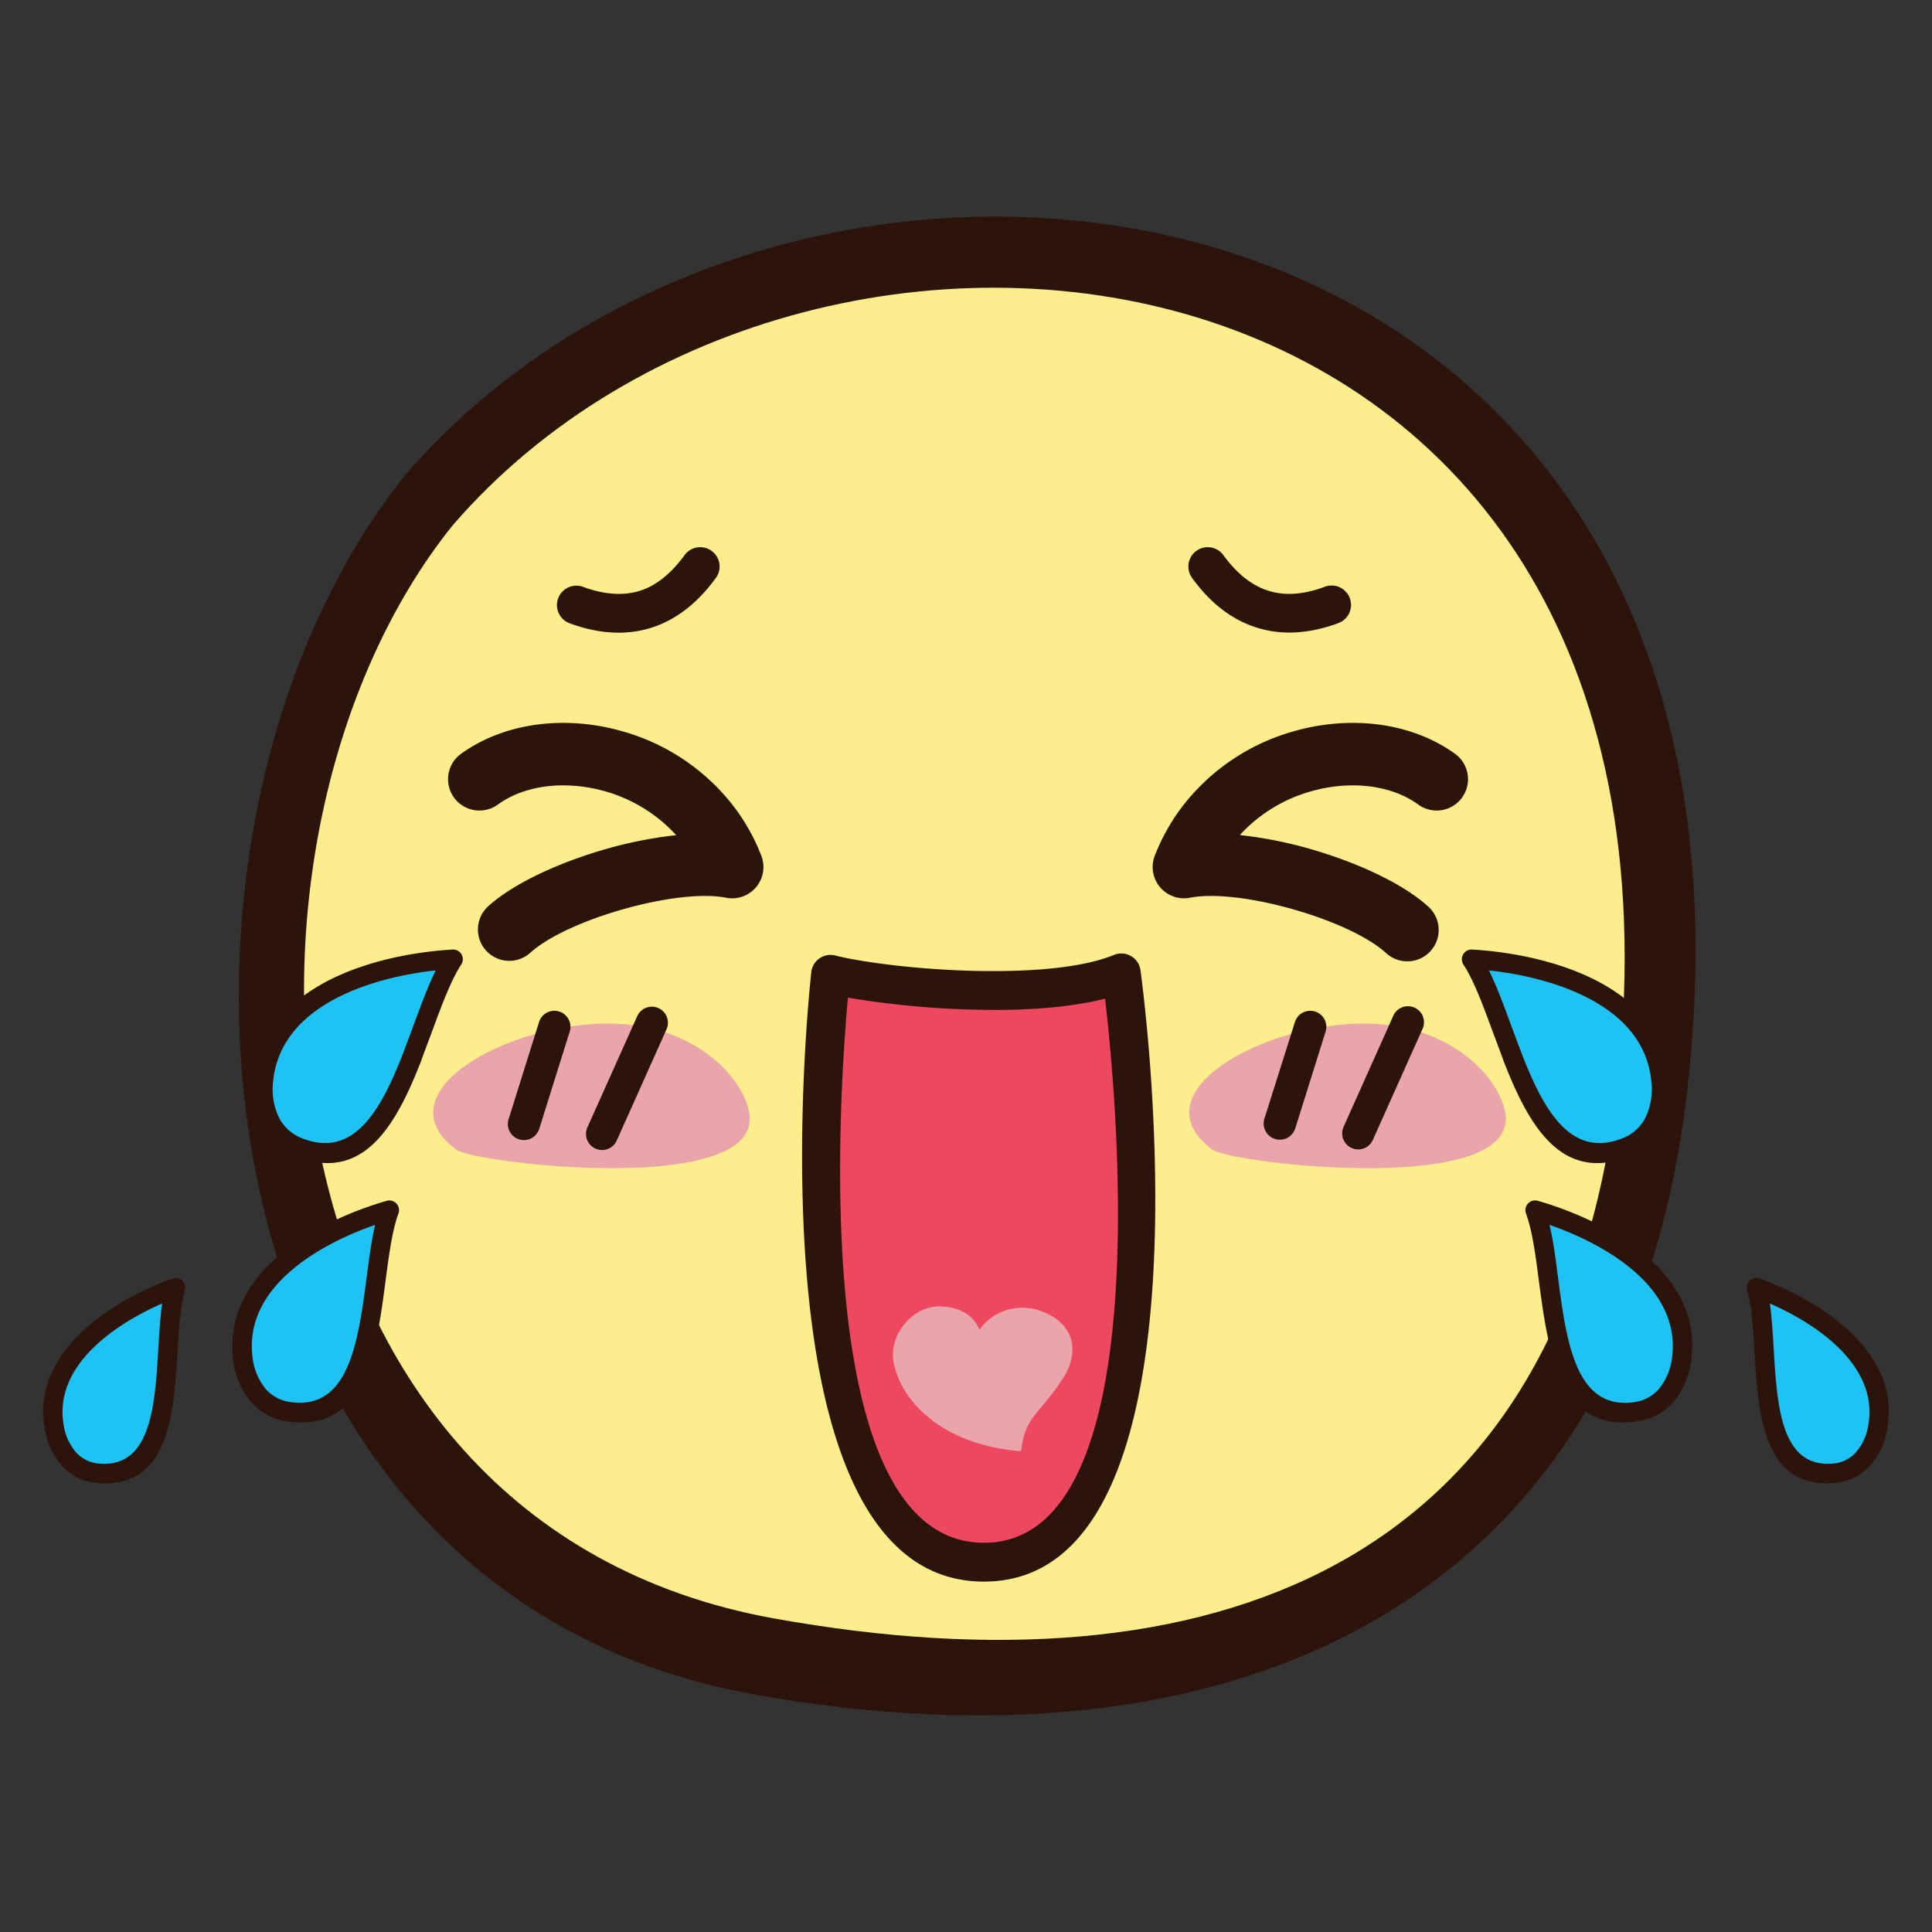 <?xml version="1.0" encoding="utf-8"?><!-- Скачано с сайта svg4.ru / Downloaded from svg4.ru -->
<svg width="800px" height="800px" viewBox="0 0 500 500" id="Layer_2" data-name="Layer 2" xmlns="http://www.w3.org/2000/svg"><rect x="0" y="0" width="500" height="500" fill="#333333" stroke="none"/><defs><style>.cls-1{fill:#2d140a;}.cls-1,.cls-2,.cls-3,.cls-4,.cls-5{fill-rule:evenodd;}.cls-2{fill:#fced8d;}.cls-3{fill:#ee4861;}.cls-4{fill:#eaa5ab;}.cls-5{fill:#1fc3f3;}</style></defs><title>File Pecah Template</title><path class="cls-1" d="M104.93,122.87c104.32-120.58,361.15-84.34,331.53,161C420.4,416.9,317.66,460.59,195,438.49,45.84,411.62,31.47,214.35,104.93,122.87Z"/><path class="cls-2" d="M117.11,136C52,217.11,63.25,394.18,200.37,418.86c112.41,20.23,203.06-12.66,217.87-135.45C445.68,56,211.79,26.38,117.11,136Z"/><path class="cls-1" d="M369.51,234.52a8.12,8.12,0,1,1-10.87,12.06c-4.82-4.34-14.3-8.54-24.39-11.37-9.9-2.77-20-4.11-26.35-2.87a8.1,8.1,0,0,1-9-11,52.77,52.77,0,0,1,6.33-11.61,55.15,55.15,0,0,1,29.16-20.35c11.23-3.31,23.19-3.06,33.25.88h0a39.9,39.9,0,0,1,8.92,4.82,8.11,8.11,0,1,1-9.5,13.15,24,24,0,0,0-5.34-2.9c-6.74-2.64-14.94-2.74-22.8-.43a39.38,39.38,0,0,0-18.05,11.21,108.89,108.89,0,0,1,17.76,3.47C350.92,223.06,362.87,228.53,369.51,234.52Z"/><path class="cls-1" d="M126.37,234.52a8.11,8.11,0,1,0,10.86,12.06c4.83-4.34,14.31-8.54,24.4-11.37,9.9-2.77,20-4.11,26.35-2.87a8.09,8.09,0,0,0,9-11,52.33,52.33,0,0,0-6.32-11.61,55.15,55.15,0,0,0-29.16-20.35c-11.23-3.31-23.19-3.06-33.25.88h0a40.19,40.19,0,0,0-8.93,4.82,8.11,8.11,0,0,0,9.51,13.15,23.79,23.79,0,0,1,5.34-2.9c6.73-2.64,14.94-2.74,22.8-.43A39.38,39.38,0,0,1,175,216.14a109.21,109.21,0,0,0-17.77,3.47C145,223.06,133,228.53,126.37,234.52Z"/><path class="cls-3" d="M215,252.16c14.21,3.5,56,7.53,75.24-.35,0,0,21.31,152.49-35.56,152.49S215,252.16,215,252.16Z"/><path class="cls-1" d="M216.25,247.31c8.08,2,25.26,4.11,41.92,4,11.6-.06,22.8-1.18,30.11-4.17a5,5,0,0,1,6.88,4c.06.45,22.16,158.18-40.53,158.18-62.52,0-44.72-157.25-44.67-157.7a5,5,0,0,1,5.52-4.46,4.76,4.76,0,0,1,.77.14Zm42,14.06a233.76,233.76,0,0,1-38.81-3.17c-2.4,26.64-10.08,141.07,35.23,141.07,44.93,0,34.51-113.32,31.33-140.82C278,260.5,268.17,261.32,258.21,261.37Z"/><path class="cls-4" d="M264.25,375.58c1.1-9.22,4.52-9.09,10.92-19,3.79-5.87,3.94-14-6.35-17.48a13.76,13.76,0,0,0-15.35,5c-1.75-4.05-5.23-5.69-9.82-6-7.48-.44-13.88,7.59-12.32,14.83C233.57,363.3,244.5,374,264.25,375.58Z"/><path class="cls-5" d="M117.26,248.25c-19.07,1.11-46.83,8.68-49,31.33-.73,7.47,2,14.55,9.07,17.36C102.55,306.89,107,264,117.26,248.25Z"/><path class="cls-1" d="M112.78,251.14c-9.67,1.05-20.7,3.77-29.1,9.13-7,4.46-12.1,10.78-13,19.54a17,17,0,0,0,1.55,9.48,11.15,11.15,0,0,0,6,5.31c13.36,5.27,20.31-7.35,25.81-21.29,1-2.59,2-5.31,3-8,1.9-5.14,3.72-10.09,5.74-14.2ZM81,256.05c10.61-6.78,24.86-9.65,36.13-10.31a2.5,2.5,0,0,1,2.24,3.87c-2.71,4.17-5.09,10.64-7.6,17.46-1,2.64-2,5.34-3,8.07-6.45,16.33-14.83,31-32.32,24.14a16.08,16.08,0,0,1-8.56-7.67,22,22,0,0,1-2.1-12.27C66.77,268.8,72.8,261.28,81,256.05Z"/><path class="cls-5" d="M100.8,313.13c-17,4.9-40.57,17.4-37.94,38.33.87,6.9,4.75,12.76,11.75,13.84C99.46,369.16,94.76,329.44,100.8,313.13Z"/><path class="cls-1" d="M97.08,317c-8.42,2.92-17.66,7.57-24.06,14-5.35,5.41-8.68,12.13-7.67,20.17a15.75,15.75,0,0,0,3.29,8.15A10.23,10.23,0,0,0,75,362.83c13,2,16.68-10.74,18.79-24.37.4-2.55.75-5.21,1.09-7.81.65-4.92,1.27-9.65,2.21-13.7Zm-27.62,10.5c8.24-8.32,20.57-13.84,30.66-16.74a2.51,2.51,0,0,1,3,3.28c-1.61,4.36-2.44,10.66-3.32,17.3-.34,2.6-.69,5.24-1.1,7.94-2.51,16.17-7.14,31.25-24.52,28.55a15.07,15.07,0,0,1-9.41-5.24,20.54,20.54,0,0,1-4.44-10.78h0C59.14,342,63.09,333.88,69.46,327.45Z"/><path class="cls-5" d="M45.41,333.26c-14.81,5.42-35,18-31.31,36.44,1.21,6.08,5,11.05,11.31,11.57C47.74,383.13,41.07,348.13,45.41,333.26Z"/><path class="cls-1" d="M42,337.33c-7.14,3.12-14.81,7.74-19.94,13.71-4.37,5.09-6.88,11.19-5.5,18.18a13.6,13.6,0,0,0,3.36,6.89,8.87,8.87,0,0,0,5.71,2.66c11.42,1,13.85-10.48,14.86-22.59.18-2.16.33-4.61.47-7,.26-4.21.51-8.27,1-11.84ZM18.25,347.78c6.83-8,17.49-13.66,26.3-16.89a2.62,2.62,0,0,1,1.57-.05A2.52,2.52,0,0,1,47.83,334c-1.15,3.91-1.49,9.56-1.85,15.53-.14,2.26-.28,4.57-.49,7.12-1.23,14.66-4.43,28.48-20.3,27.16a13.65,13.65,0,0,1-8.85-4.15,18.5,18.5,0,0,1-4.69-9.44C9.91,361.45,12.94,354,18.25,347.78Z"/><path class="cls-1" d="M308.51,149.57a5,5,0,1,1,8.1-5.9c3.4,4.66,7.22,7.78,11.5,9.17s9.14,1.11,14.78-1a5,5,0,1,1,3.46,9.43c-7.84,2.88-14.93,3.16-21.34,1.08S313.18,156,308.51,149.57Z"/><path class="cls-1" d="M177.17,143.67a5,5,0,1,1,8.1,5.9c-4.68,6.41-10.15,10.76-16.5,12.82s-13.5,1.8-21.34-1.08a5,5,0,1,1,3.46-9.43c5.64,2.07,10.54,2.33,14.77,1S173.77,148.33,177.17,143.67Z"/><path class="cls-5" d="M380.84,248.25c19.07,1.11,46.82,8.68,49,31.33.72,7.47-2,14.55-9.07,17.36C395.55,306.89,391.06,264,380.84,248.25Z"/><path class="cls-1" d="M385.32,251.14c9.67,1.05,20.7,3.77,29.1,9.13,7,4.46,12.09,10.78,12.94,19.54a16.94,16.94,0,0,1-1.54,9.48,11.15,11.15,0,0,1-5.95,5.31c-13.36,5.27-20.32-7.35-25.81-21.29-1-2.59-2-5.31-3-8-1.89-5.14-3.71-10.09-5.73-14.2Zm31.79,4.91c-10.61-6.78-24.86-9.65-36.14-10.31a2.48,2.48,0,0,0-1.5.4,2.52,2.52,0,0,0-.74,3.47c2.72,4.17,5.1,10.64,7.61,17.46,1,2.64,2,5.34,3,8.07,6.44,16.33,14.83,31,32.32,24.14a16.12,16.12,0,0,0,8.56-7.67,22,22,0,0,0,2.1-12.27C431.33,268.8,425.29,261.28,417.11,256.05Z"/><path class="cls-5" d="M397.29,313.13c17,4.9,40.58,17.4,37.95,38.33-.87,6.9-4.75,12.76-11.75,13.84C398.64,369.16,403.33,329.44,397.29,313.13Z"/><path class="cls-1" d="M401,317c8.43,2.92,17.67,7.57,24.07,14,5.35,5.41,8.68,12.13,7.67,20.17a15.68,15.68,0,0,1-3.3,8.15,10.18,10.18,0,0,1-6.34,3.53c-13,2-16.68-10.74-18.79-24.37-.4-2.55-.75-5.21-1.09-7.81C402.58,325.73,402,321,401,317Zm27.63,10.5c-8.24-8.32-20.58-13.84-30.66-16.74a2.52,2.52,0,0,0-3.05,3.28c1.62,4.36,2.45,10.66,3.32,17.3.34,2.6.7,5.24,1.11,7.94,2.51,16.17,7.13,31.25,24.51,28.55a15.07,15.07,0,0,0,9.42-5.24,20.54,20.54,0,0,0,4.44-10.78h0C439,342,435,333.88,428.64,327.45Z"/><path class="cls-5" d="M454.59,333.26c14.81,5.42,35,18,31.31,36.44-1.21,6.08-5,11.05-11.31,11.57C452.26,383.13,458.93,348.13,454.59,333.26Z"/><path class="cls-1" d="M458,337.33c7.14,3.12,14.81,7.74,19.94,13.71,4.37,5.09,6.88,11.19,5.5,18.18a13.6,13.6,0,0,1-3.36,6.89,8.87,8.87,0,0,1-5.71,2.66c-11.42,1-13.85-10.48-14.86-22.59-.18-2.16-.33-4.61-.47-7-.26-4.21-.51-8.27-1-11.84Zm23.75,10.45c-6.83-8-17.49-13.66-26.3-16.89a2.62,2.62,0,0,0-1.57-.05,2.52,2.52,0,0,0-1.71,3.12c1.15,3.91,1.49,9.56,1.85,15.53.14,2.26.28,4.57.49,7.12,1.23,14.66,4.43,28.48,20.3,27.16a13.65,13.65,0,0,0,8.85-4.15,18.5,18.5,0,0,0,4.69-9.44C490.09,361.45,487.06,354,481.75,347.78Z"/><path class="cls-4" d="M362,265.69c15.64,2.9,25.3,13.07,27.41,21.46,5.75,23-70.81,14-75.61,10.41C291.92,281.45,334.45,260.59,362,265.69Z"/><path class="cls-1" d="M335.07,264.69a4.16,4.16,0,1,1,7.94,2.46L335.22,292a4.16,4.16,0,0,1-8-2.47Z"/><path class="cls-1" d="M360.53,263a4.15,4.15,0,1,1,7.58,3.37l-12.87,28.76a4.15,4.15,0,0,1-7.58-3.37Z"/><path class="cls-4" d="M166.33,265.69c15.64,2.9,25.31,13.07,27.41,21.46,5.75,23-70.81,14-75.61,10.41C96.3,281.45,138.83,260.59,166.33,265.69Z"/><path class="cls-1" d="M139.45,264.69a4.16,4.16,0,1,1,7.94,2.46L139.6,292a4.16,4.16,0,1,1-7.94-2.47Z"/><path class="cls-1" d="M164.91,263a4.15,4.15,0,1,1,7.59,3.37l-12.87,28.76A4.15,4.15,0,0,1,152,291.8Z"/></svg>